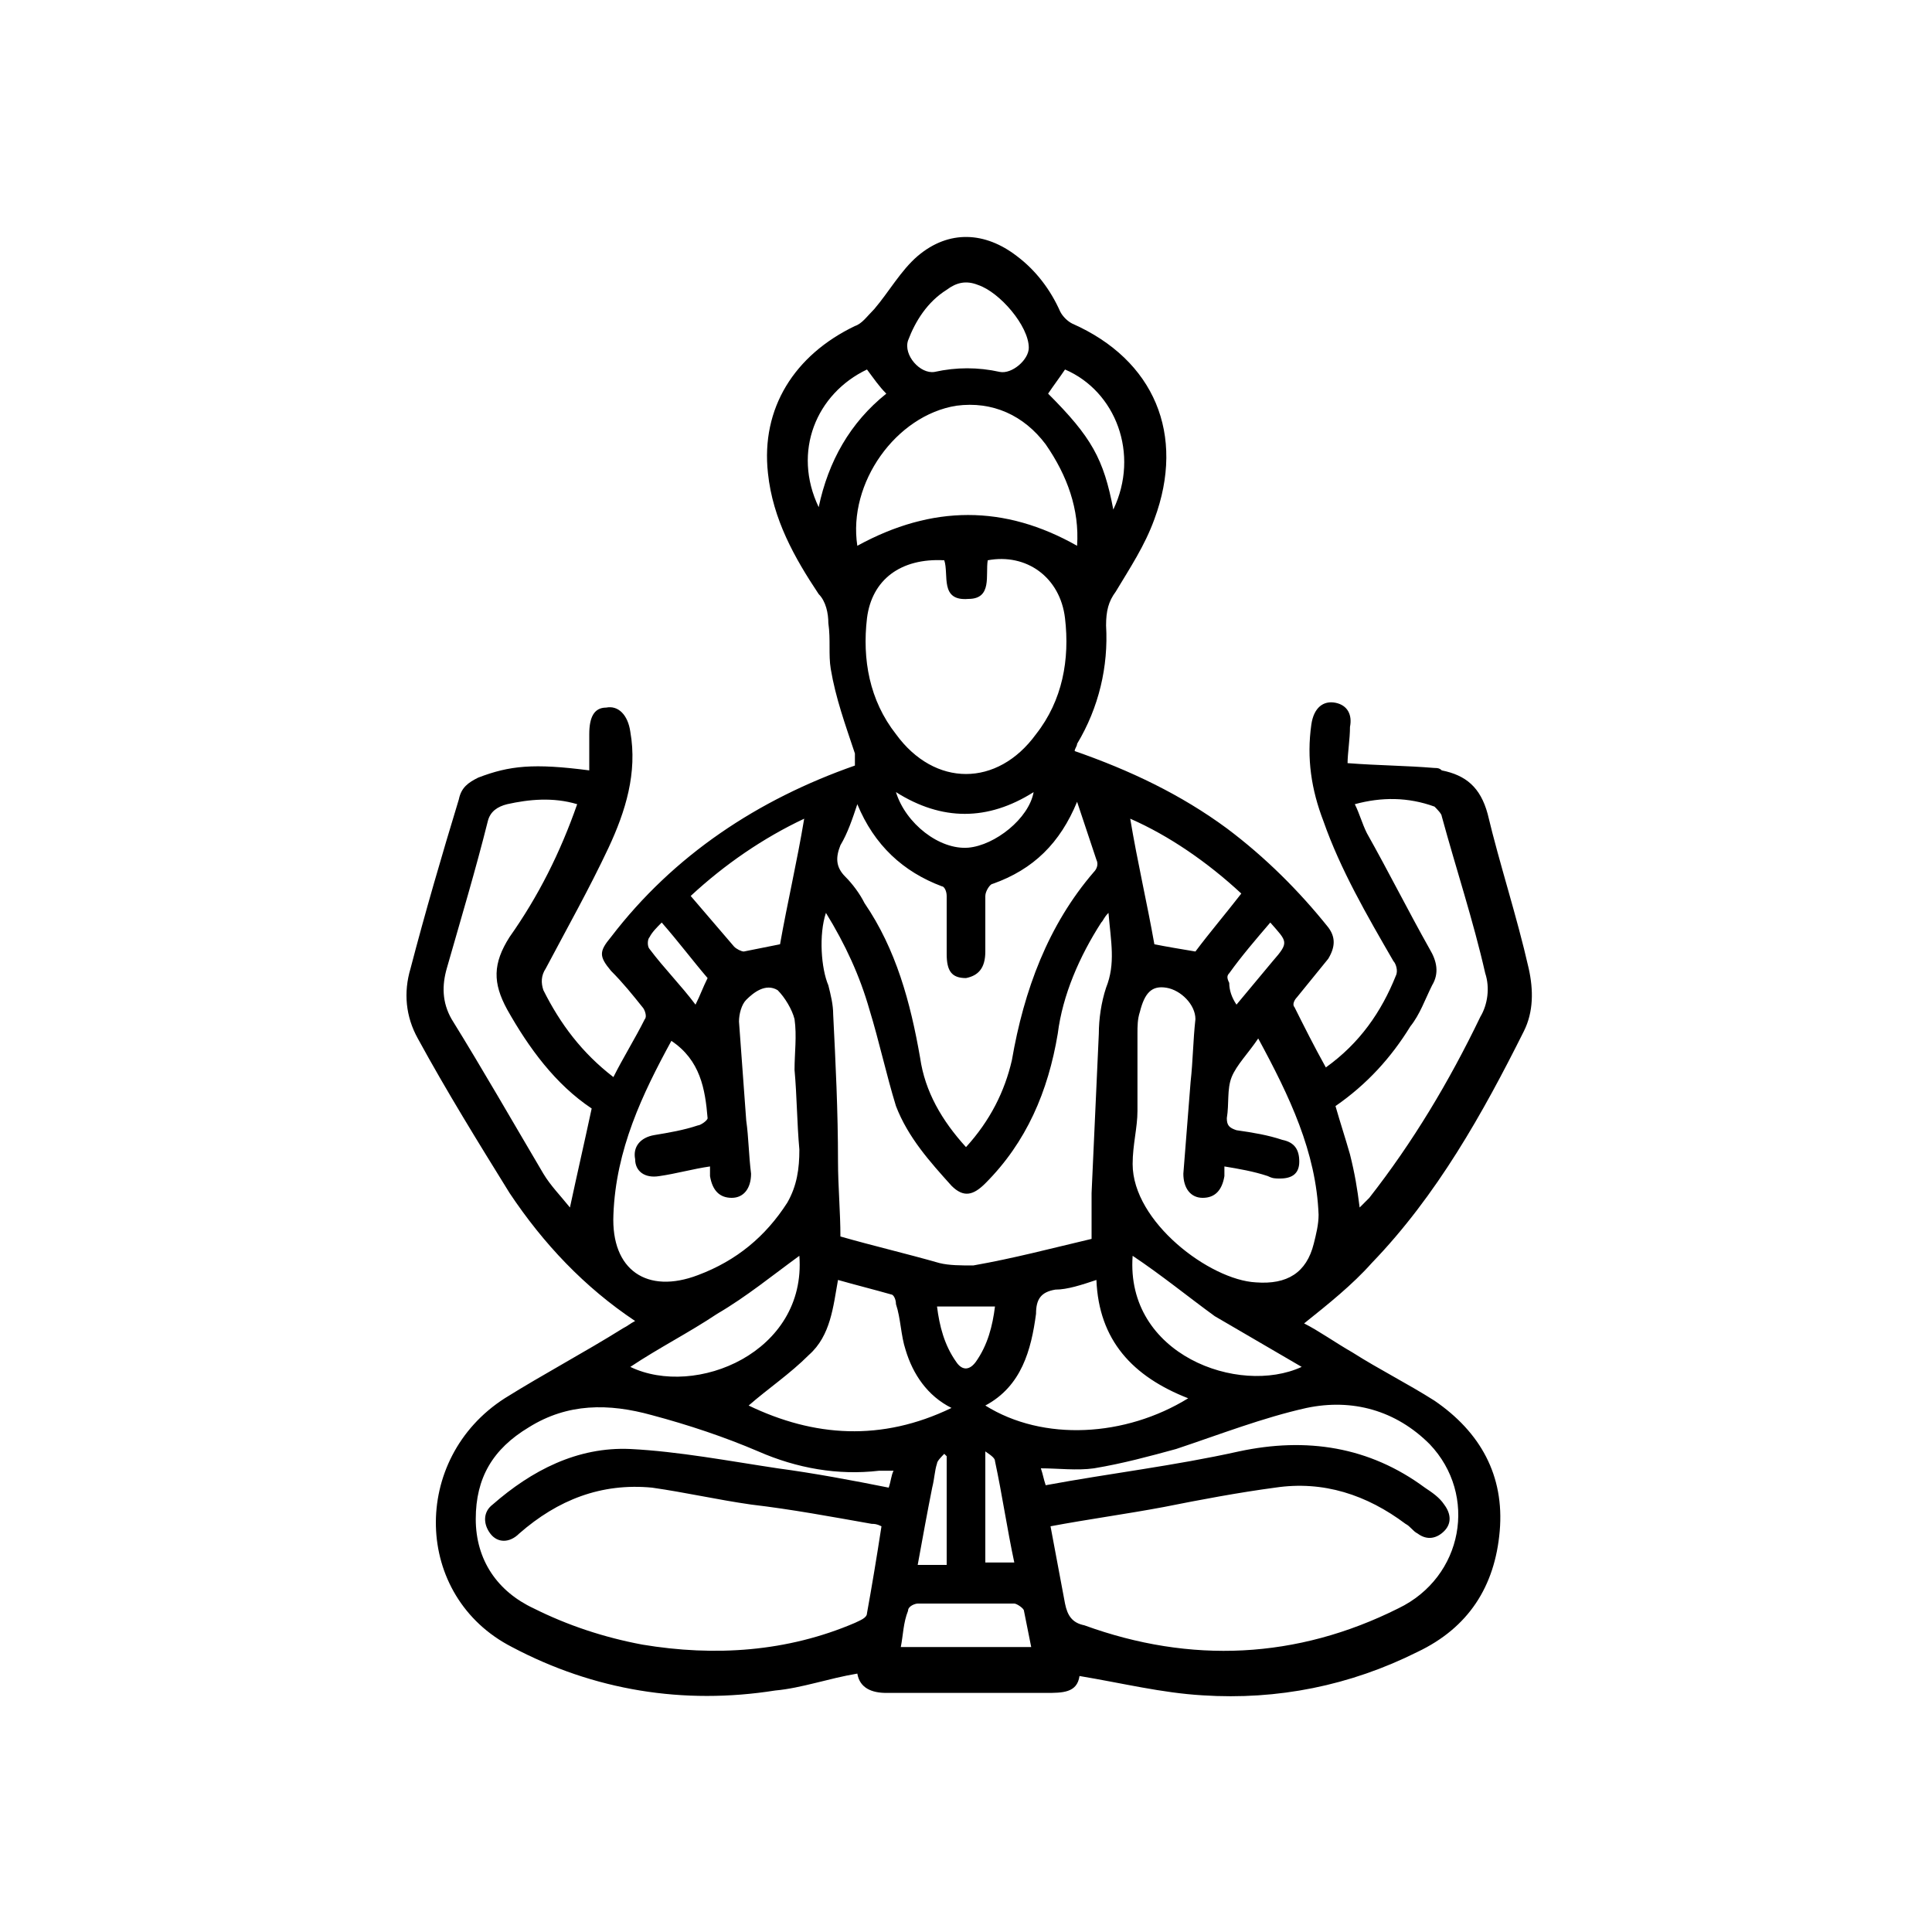 <?xml version="1.0" encoding="utf-8"?>
<svg version="1.1" id="el_9GxcjFWvR" xmlns="http://www.w3.org/2000/svg" xmlns:xlink="http://www.w3.org/1999/xlink" x="0px" y="0px" viewBox="0 0 80 80" style="enable-background:new 0 0 80 80;" xml:space="preserve"><style type="text/css">@-webkit-keyframes el_em12Bps06K_pNEep9qQA_Animation {
    0% {
        -webkit-transform: translate(0px, 0px);
                transform: translate(0px, 0px)
    }
    46.67% {
        -webkit-transform: translate(0px, -5px);
                transform: translate(0px, -5px)
    }
    100% {
        -webkit-transform: translate(0px, 0px);
                transform: translate(0px, 0px)
    }
}
@keyframes el_em12Bps06K_pNEep9qQA_Animation {
    0% {
        -webkit-transform: translate(0px, 0px);
                transform: translate(0px, 0px)
    }
    46.67% {
        -webkit-transform: translate(0px, -5px);
                transform: translate(0px, -5px)
    }
    100% {
        -webkit-transform: translate(0px, 0px);
                transform: translate(0px, 0px)
    }
}
#el_9GxcjFWvR * {
    -webkit-animation-duration: 3s;
            animation-duration: 3s;
    -webkit-animation-iteration-count: infinite;
            animation-iteration-count: infinite;
    -webkit-animation-timing-function: cubic-bezier(0, 0, 1, 1);
            animation-timing-function: cubic-bezier(0, 0, 1, 1)
}
#el_em12Bps06K_pNEep9qQA {
    -webkit-animation-name: el_em12Bps06K_pNEep9qQA_Animation;
            animation-name: el_em12Bps06K_pNEep9qQA_Animation;
    -webkit-transform-origin: 50% 50%;
            transform-origin: 50% 50%;
    transform-box: fill-box
}</style><style/>
<g id="el_em12Bps06K_pNEep9qQA" data-animator-group="true" data-animator-type="0"><path d="M35.4,31.2c-0.4-1.2-0.8-2.3-1-3.5c-0.1-0.6,0-1.2-0.1-1.9c0-0.4-0.1-0.9-0.4-1.2c-1-1.5-1.9-3.1-2.1-5&#10;&#9;c-0.3-2.7,1.1-4.9,3.6-6.1c0.3-0.1,0.5-0.4,0.8-0.7c0.6-0.7,1.1-1.6,1.8-2.2c1.3-1.1,2.8-1,4.1,0c0.8,0.6,1.4,1.4,1.8,2.3&#10;&#9;c0.1,0.2,0.3,0.4,0.5,0.5c3.4,1.5,4.7,4.6,3.4,8.1c-0.4,1.1-1,2-1.6,3c-0.3,0.4-0.4,0.8-0.4,1.4c0.1,1.7-0.3,3.4-1.2,4.9&#10;&#9;c0,0.1-0.1,0.2-0.1,0.3c2.3,0.8,4.4,1.8,6.3,3.2c1.6,1.2,3,2.6,4.2,4.1c0.3,0.4,0.3,0.8,0,1.3c-0.4,0.5-0.9,1.1-1.3,1.6&#10;&#9;c-0.1,0.1-0.2,0.3-0.1,0.4c0.4,0.8,0.8,1.6,1.3,2.5c1.4-1,2.3-2.3,2.9-3.8c0.1-0.2,0-0.5-0.1-0.6c-1.1-1.9-2.2-3.8-2.9-5.8&#10;&#9;c-0.5-1.3-0.7-2.6-0.5-4c0.1-0.7,0.5-1,1-0.9c0.5,0.1,0.7,0.5,0.6,1c0,0.5-0.1,1.1-0.1,1.5c1.3,0.1,2.4,0.1,3.6,0.2&#10;&#9;c0.1,0,0.2,0,0.3,0.1c1,0.2,1.6,0.7,1.9,1.8c0.5,2.1,1.2,4.2,1.7,6.4c0.2,0.9,0.2,1.8-0.2,2.6c-1.7,3.4-3.6,6.8-6.3,9.6&#10;&#9;c-0.8,0.9-1.8,1.7-2.8,2.5c0.6,0.3,1.3,0.8,2,1.2c1.1,0.7,2.3,1.3,3.4,2c1.9,1.3,2.9,3.1,2.7,5.4c-0.2,2.3-1.3,4-3.4,5&#10;&#9;c-2.8,1.4-5.8,2-8.9,1.8c-1.7-0.1-3.3-0.5-5.1-0.8c-0.1,0.7-0.7,0.7-1.4,0.7c-2.2,0-4.4,0-6.6,0c-0.6,0-1.1-0.2-1.2-0.8&#10;&#9;c-1.2,0.2-2.3,0.6-3.4,0.7c-3.8,0.6-7.5,0-10.9-1.8c-4.1-2.1-4.2-7.8-0.3-10.3c1.6-1,3.3-1.9,4.9-2.9c0.2-0.1,0.3-0.2,0.5-0.3&#10;&#9;c-2.1-1.4-3.8-3.2-5.2-5.3c-1.3-2.1-2.6-4.2-3.8-6.4c-0.5-0.9-0.6-1.9-0.3-2.9c0.6-2.3,1.3-4.7,2-7c0.1-0.5,0.4-0.7,0.8-0.9&#10;&#9;c1.3-0.5,2.3-0.6,4.6-0.3c0-0.5,0-1,0-1.5c0-0.7,0.2-1.1,0.7-1.1c0.5-0.1,0.9,0.3,1,1c0.3,1.7-0.2,3.3-0.9,4.8&#10;&#9;c-0.8,1.7-1.7,3.3-2.6,5c-0.2,0.3-0.2,0.6-0.1,0.9c0.7,1.4,1.6,2.6,2.9,3.6c0.4-0.8,0.9-1.6,1.3-2.4c0.1-0.1,0-0.4-0.1-0.5&#10;&#9;c-0.4-0.5-0.8-1-1.3-1.5c-0.5-0.6-0.5-0.8,0-1.4c2.6-3.4,6.1-5.7,10.1-7.1C35.4,31.2,35.4,31.2,35.4,31.2z M36.5,63.2&#10;&#9;c-0.2-0.1-0.3-0.1-0.4-0.1c-1.7-0.3-3.3-0.6-5-0.8c-1.4-0.2-2.7-0.5-4.1-0.7c-2.1-0.2-3.9,0.5-5.5,1.9c-0.4,0.4-0.9,0.4-1.2,0&#10;&#9;c-0.3-0.4-0.3-0.9,0.1-1.2c1.6-1.4,3.5-2.4,5.7-2.3c2,0.1,4.1,0.5,6.1,0.8c1.5,0.2,3.1,0.5,4.6,0.8c0.1-0.3,0.1-0.5,0.2-0.7&#10;&#9;c-0.1,0-0.2,0-0.2,0c-0.1,0-0.2,0-0.4,0c-1.7,0.2-3.4-0.1-5-0.8c-1.4-0.6-2.9-1.1-4.4-1.5c-1.8-0.5-3.5-0.5-5.1,0.5&#10;&#9;c-1.5,0.9-2.2,2.1-2.2,3.8c0,1.7,0.9,3,2.4,3.7c1.4,0.7,2.9,1.2,4.5,1.5c3,0.5,6,0.3,8.8-0.9c0.2-0.1,0.5-0.2,0.5-0.4&#10;&#9;C36.1,65.7,36.3,64.5,36.5,63.2z M43.5,63.2c0.2,1.1,0.4,2.1,0.6,3.2c0.1,0.5,0.3,0.8,0.8,0.9c4.4,1.6,8.8,1.4,13-0.7&#10;&#9;c2.7-1.3,3.3-4.7,1.3-6.8c-1.4-1.4-3.2-1.9-5.1-1.5c-1.8,0.4-3.6,1.1-5.4,1.7c-1.1,0.3-2.2,0.6-3.4,0.8c-0.7,0.1-1.5,0-2.2,0&#10;&#9;c0.1,0.3,0.1,0.4,0.2,0.7c2.7-0.5,5.3-0.8,8-1.4c2.8-0.6,5.4-0.2,7.7,1.5c0.3,0.2,0.6,0.4,0.8,0.7c0.3,0.4,0.3,0.8,0,1.1&#10;&#9;c-0.3,0.3-0.7,0.4-1.1,0.1c-0.2-0.1-0.3-0.3-0.5-0.4c-1.6-1.2-3.4-1.8-5.4-1.5c-1.5,0.2-3.1,0.5-4.6,0.8&#10;&#9;C46.6,62.7,45.1,62.9,43.5,63.2z M45.2,51.3c0-0.7,0-1.3,0-1.9c0.1-2.2,0.2-4.4,0.3-6.6c0-0.6,0.1-1.3,0.3-1.9&#10;&#9;c0.4-1,0.2-1.9,0.1-3.1c-0.2,0.2-0.2,0.3-0.3,0.4c-0.9,1.4-1.6,3-1.8,4.6c-0.4,2.4-1.3,4.5-3,6.2c-0.5,0.5-0.9,0.6-1.4,0.1&#10;&#9;c-0.9-1-1.8-2-2.3-3.3c-0.4-1.3-0.7-2.7-1.1-4c-0.4-1.4-1-2.7-1.8-4c-0.3,0.9-0.2,2.3,0.1,3c0.1,0.4,0.2,0.8,0.2,1.2&#10;&#9;c0.1,2,0.2,4,0.2,6.1c0,1,0.1,2.1,0.1,3.1c1.4,0.4,2.7,0.7,4.1,1.1c0.4,0.1,0.9,0.1,1.4,0.1C42,52.1,43.5,51.7,45.2,51.3z&#10;&#9; M39.1,23.2c-1.8-0.1-3,0.8-3.2,2.4c-0.2,1.7,0.1,3.4,1.2,4.8c1.6,2.2,4.2,2.2,5.8,0c1.1-1.4,1.4-3.1,1.2-4.8&#10;&#9;c-0.2-1.7-1.6-2.7-3.2-2.4c-0.1,0.6,0.2,1.6-0.8,1.6C38.9,24.9,39.3,23.8,39.1,23.2z M44.6,33.2c-0.7,1.7-1.8,2.8-3.5,3.4&#10;&#9;c-0.1,0-0.3,0.3-0.3,0.5c0,0.8,0,1.6,0,2.3c0,0.7-0.3,1-0.8,1.1c-0.6,0-0.8-0.3-0.8-1c0-0.8,0-1.6,0-2.4c0-0.2-0.1-0.4-0.2-0.4&#10;&#9;c-1.6-0.6-2.8-1.7-3.5-3.4c-0.2,0.6-0.4,1.2-0.7,1.7c-0.2,0.5-0.2,0.9,0.2,1.3c0.3,0.3,0.6,0.7,0.8,1.1c1.3,1.9,1.9,4.1,2.3,6.4&#10;&#9;c0.2,1.4,0.9,2.6,1.9,3.7c1-1.1,1.6-2.3,1.9-3.6c0.5-2.9,1.5-5.6,3.4-7.8c0.1-0.1,0.2-0.3,0.1-0.5C45.1,34.7,44.9,34.1,44.6,33.2z&#10;&#9; M50.7,48.3c0,0.2,0,0.3,0,0.4c-0.1,0.6-0.4,0.9-0.9,0.9c-0.5,0-0.8-0.4-0.8-1c0.1-1.3,0.2-2.5,0.3-3.8c0.1-0.9,0.1-1.7,0.2-2.6&#10;&#9;c0-0.6-0.6-1.2-1.2-1.3c-0.6-0.1-0.9,0.2-1.1,1c-0.1,0.3-0.1,0.6-0.1,0.9c0,1.1,0,2.1,0,3.2c0,0.7-0.2,1.4-0.2,2.2&#10;&#9;c0,2.4,3.2,4.8,5.1,4.9c1.3,0.1,2.1-0.4,2.4-1.6c0.1-0.4,0.2-0.8,0.2-1.2c-0.1-2.6-1.2-4.9-2.5-7.3c-0.4,0.6-0.9,1.1-1.1,1.6&#10;&#9;c-0.2,0.5-0.1,1.1-0.2,1.7c0,0.3,0.1,0.4,0.4,0.5c0.7,0.1,1.3,0.2,1.9,0.4c0.5,0.1,0.7,0.4,0.7,0.9c0,0.5-0.3,0.7-0.8,0.7&#10;&#9;c-0.2,0-0.3,0-0.5-0.1C51.9,48.5,51.3,48.4,50.7,48.3z M27.8,43.1c-1.2,2.2-2.3,4.5-2.4,7.2c-0.1,2.3,1.4,3.3,3.5,2.5&#10;&#9;c1.6-0.6,2.8-1.6,3.7-3c0.4-0.7,0.5-1.4,0.5-2.2c-0.1-1.1-0.1-2.2-0.2-3.3c0-0.7,0.1-1.4,0-2.1c-0.1-0.4-0.4-0.9-0.7-1.2&#10;&#9;c-0.5-0.3-1,0.1-1.3,0.4c-0.2,0.2-0.3,0.6-0.3,0.9c0.1,1.4,0.2,2.7,0.3,4.1c0.1,0.7,0.1,1.4,0.2,2.2c0,0.6-0.3,1-0.8,1&#10;&#9;c-0.5,0-0.8-0.3-0.9-0.9c0-0.1,0-0.2,0-0.4c-0.7,0.1-1.4,0.3-2.1,0.4c-0.6,0.1-1-0.2-1-0.7c-0.1-0.5,0.2-0.9,0.8-1&#10;&#9;c0.6-0.1,1.2-0.2,1.8-0.4c0.1,0,0.4-0.2,0.4-0.3C29.2,45.1,29,43.9,27.8,43.1z M23.9,33.3c-1-0.3-2-0.2-2.9,0&#10;&#9;c-0.4,0.1-0.7,0.3-0.8,0.7c-0.5,2-1.1,4-1.7,6.1c-0.2,0.7-0.2,1.4,0.2,2.1c1.3,2.1,2.5,4.2,3.8,6.4c0.3,0.5,0.7,0.9,1.1,1.4&#10;&#9;c0.3-1.4,0.6-2.7,0.9-4.1c-1.5-1-2.6-2.5-3.5-4.1c-0.6-1.1-0.6-1.9,0.1-3C22.3,37.1,23.2,35.3,23.9,33.3z M56.3,50&#10;&#9;c0.2-0.2,0.3-0.3,0.4-0.4c1.8-2.3,3.3-4.8,4.6-7.5c0.3-0.5,0.4-1.2,0.2-1.8c-0.5-2.2-1.2-4.3-1.8-6.5c0-0.1-0.2-0.3-0.3-0.4&#10;&#9;c-1.1-0.4-2.2-0.4-3.3-0.1c0.2,0.4,0.3,0.8,0.5,1.2c0.9,1.6,1.7,3.2,2.6,4.8c0.3,0.5,0.4,1,0.1,1.5c-0.3,0.6-0.5,1.2-0.9,1.7&#10;&#9;c-0.8,1.3-1.8,2.4-3.1,3.3c0.2,0.7,0.4,1.3,0.6,2C56.1,48.6,56.2,49.2,56.3,50z M35.5,22.6c3.1-1.7,6.1-1.7,9.1,0&#10;&#9;c0.1-1.5-0.4-2.9-1.3-4.2c-0.9-1.2-2.2-1.8-3.7-1.6C37.1,17.2,35.1,20,35.5,22.6z M45.4,53c-0.6,0.2-1.2,0.4-1.7,0.4&#10;&#9;c-0.6,0.1-0.8,0.4-0.8,1c-0.2,1.5-0.6,3-2.1,3.8c2.4,1.5,5.8,1.3,8.4-0.3C46.9,57,45.5,55.5,45.4,53z M39.4,58.3&#10;&#9;c-1-0.5-1.6-1.4-1.9-2.4c-0.2-0.6-0.2-1.3-0.4-1.9c0-0.2-0.1-0.4-0.2-0.4c-0.7-0.2-1.5-0.4-2.2-0.6c-0.2,1.1-0.3,2.3-1.2,3.1&#10;&#9;c-0.8,0.8-1.7,1.4-2.5,2.1C33.7,59.5,36.5,59.7,39.4,58.3z M42.6,14.4c0-0.9-1.2-2.3-2.1-2.6c-0.5-0.2-0.9-0.1-1.3,0.2&#10;&#9;c-0.8,0.5-1.3,1.3-1.6,2.1c-0.2,0.6,0.5,1.4,1.1,1.3c0.9-0.2,1.8-0.2,2.7,0C41.9,15.5,42.6,14.9,42.6,14.4z M51.4,37&#10;&#9;c-1.4-1.3-3-2.4-4.6-3.1c0.3,1.8,0.7,3.5,1,5.2c0.5,0.1,1.1,0.2,1.7,0.3C50.1,38.6,50.7,37.9,51.4,37z M28.6,37.1&#10;&#9;c0.6,0.7,1.2,1.4,1.8,2.1c0.1,0.1,0.3,0.2,0.4,0.2c0.5-0.1,1-0.2,1.5-0.3c0.3-1.7,0.7-3.4,1-5.2C31.6,34.7,30,35.8,28.6,37.1z&#10;&#9; M46.9,52c-0.3,4.1,4.4,5.8,7,4.6c-1.2-0.7-2.4-1.4-3.6-2.1C49.2,53.7,48.1,52.8,46.9,52z M33.1,52c-1.1,0.8-2.2,1.7-3.4,2.4&#10;&#9;c-1.2,0.8-2.4,1.4-3.6,2.2C28.8,57.9,33.4,56,33.1,52z M37.3,68.2c1.8,0,3.6,0,5.4,0c-0.1-0.5-0.2-1-0.3-1.5c0-0.1-0.3-0.3-0.4-0.3&#10;&#9;c-1.3,0-2.7,0-4,0c-0.1,0-0.4,0.1-0.4,0.3C37.4,67.2,37.4,67.7,37.3,68.2z M46.1,21.1c1.1-2.3,0.1-4.9-2-5.8c-0.2,0.3-0.5,0.7-0.7,1&#10;&#9;C45.2,18.1,45.7,19,46.1,21.1z M35.9,15.3c-2.1,1-3.1,3.4-2,5.7c0.4-1.9,1.3-3.5,2.8-4.7C36.4,16,36.2,15.7,35.9,15.3z M37.1,32.8&#10;&#9;c0.4,1.3,1.8,2.4,3,2.3c1.1-0.1,2.5-1.2,2.7-2.3C40.9,34,39,34,37.1,32.8z M38.8,54.1c0.1,0.8,0.3,1.6,0.8,2.3&#10;&#9;c0.2,0.3,0.5,0.4,0.8,0c0.5-0.7,0.7-1.5,0.8-2.3C40.4,54.1,39.6,54.1,38.8,54.1z M39.2,64.8c0-1.5,0-3,0-4.5c0,0-0.1-0.1-0.1-0.1&#10;&#9;c-0.1,0.1-0.3,0.3-0.3,0.4c-0.1,0.3-0.1,0.6-0.2,1c-0.2,1-0.4,2.1-0.6,3.2C38.4,64.8,38.8,64.8,39.2,64.8z M40.8,60.1&#10;&#9;c0,1.6,0,3.1,0,4.6c0.4,0,0.8,0,1.2,0c-0.3-1.4-0.5-2.8-0.8-4.2C41.2,60.4,41.1,60.3,40.8,60.1z M51.2,41.6c0.5-0.6,1-1.2,1.5-1.8&#10;&#9;c0.7-0.8,0.6-0.8-0.1-1.6c-0.6,0.7-1.2,1.4-1.7,2.1c-0.1,0.1-0.1,0.2,0,0.4C50.9,41,51,41.3,51.2,41.6z M29.3,40.5&#10;&#9;c-0.6-0.7-1.2-1.5-1.9-2.3c-0.2,0.2-0.4,0.4-0.5,0.6c-0.1,0.1-0.1,0.4,0,0.5c0.6,0.8,1.3,1.5,1.9,2.3C29,41.2,29.1,40.9,29.3,40.5z" id="el_em12Bps06K"/></g>
<script>(function(){var a=document.querySelector('#el_9GxcjFWvR'),b=a.querySelectorAll('style'),c=function(d){b.forEach(function(f){var g=f.textContent;g&amp;&amp;(f.textContent=g.replace(/transform-box:[^;\r\n]*/gi,'transform-box: '+d))})};c('initial'),window.requestAnimationFrame(function(){return c('fill-box')})})();</script></svg>